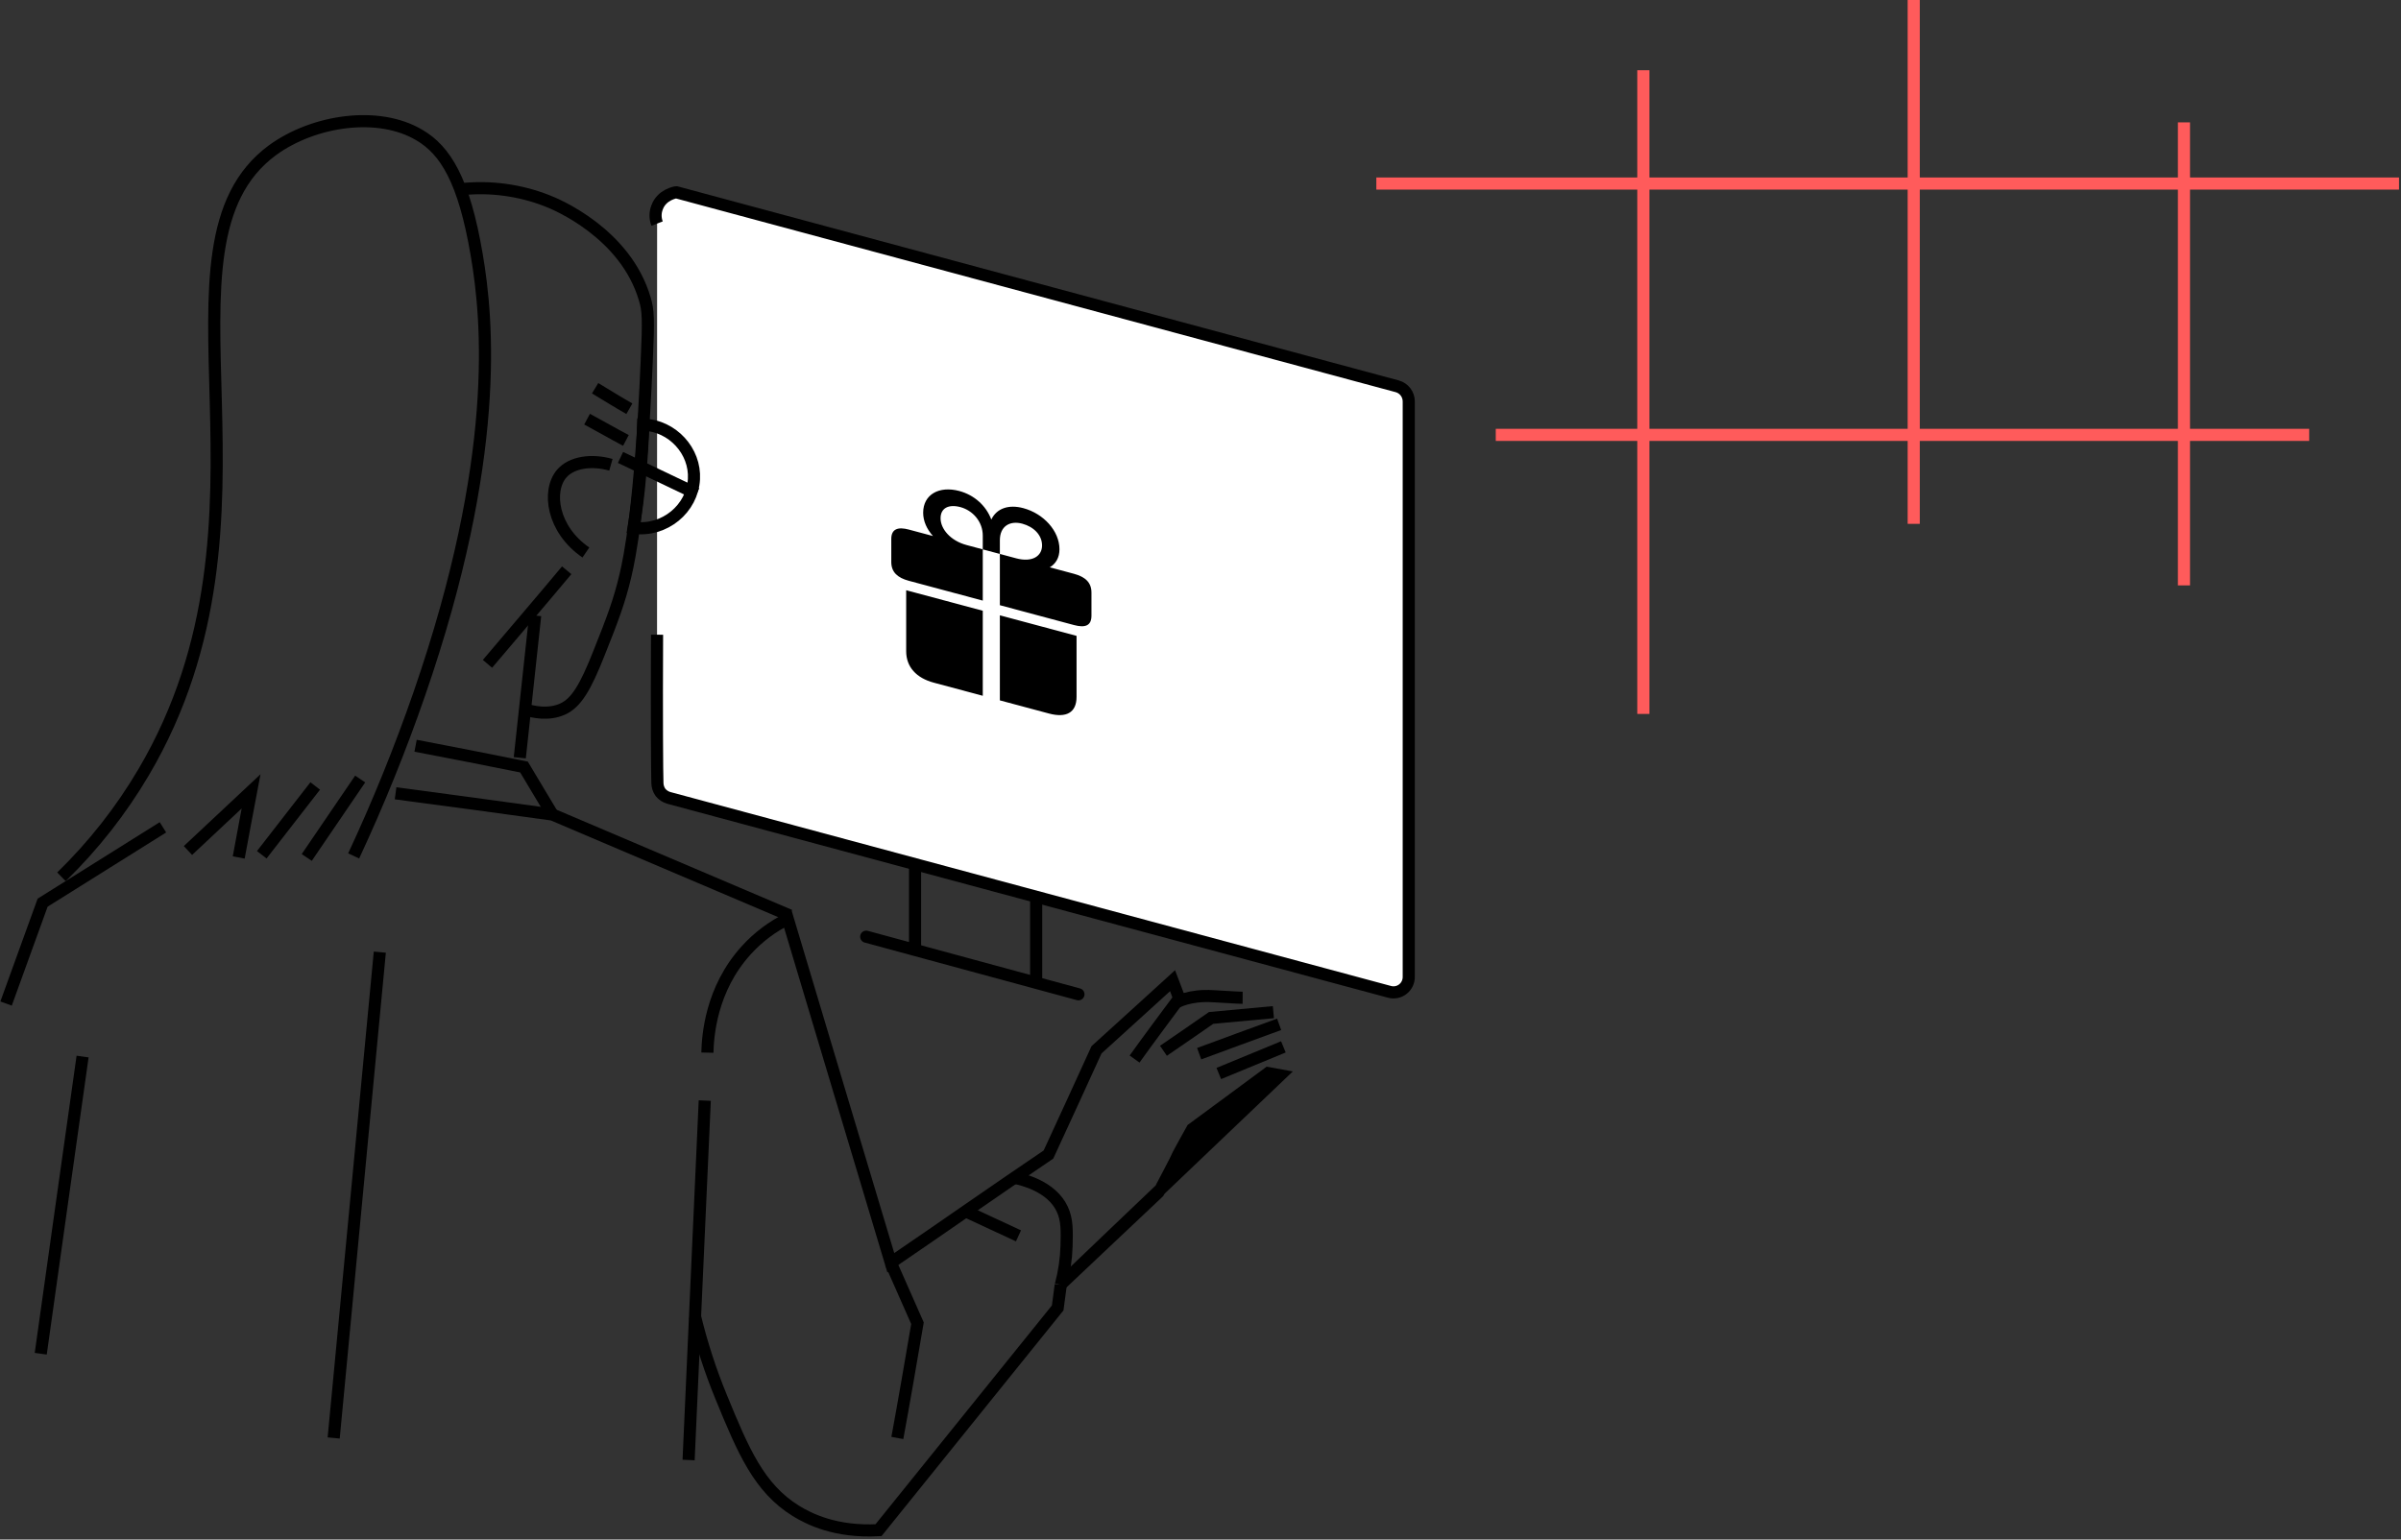 <svg width="396" height="254" viewBox="0 0 396 254" fill="none" xmlns="http://www.w3.org/2000/svg">
<rect x="0" y="0" width="396" height="254" fill="#333333" stroke="none"/>
<path d="M108.367 104.716C108.305 118.064 108.367 127.803 108.429 129.205C108.44 129.755 108.617 130.288 108.936 130.735C109.283 131.158 109.746 131.468 110.268 131.627L229.176 163.638C229.553 163.74 229.948 163.752 230.33 163.674C230.712 163.596 231.072 163.43 231.379 163.189C231.687 162.948 231.934 162.638 232.102 162.284C232.271 161.93 232.354 161.541 232.348 161.149V66.222C232.346 65.656 232.159 65.106 231.817 64.656C231.474 64.207 230.995 63.883 230.451 63.734L111.548 31.723C111.42 31.723 109.14 32.109 108.377 34.211C108.039 35.072 108.039 36.029 108.377 36.89" fill="white"/>
<path d="M108.367 104.716C108.305 118.064 108.367 127.803 108.429 129.205C108.44 129.755 108.617 130.288 108.936 130.735C109.283 131.158 109.746 131.468 110.268 131.627L229.176 163.638C229.553 163.74 229.948 163.752 230.33 163.674C230.712 163.596 231.072 163.43 231.379 163.189C231.687 162.948 231.934 162.638 232.102 162.284C232.271 161.93 232.354 161.541 232.348 161.149V66.222C232.346 65.656 232.159 65.106 231.817 64.656C231.474 64.207 230.995 63.883 230.451 63.734L111.548 31.723C111.42 31.723 109.14 32.109 108.377 34.211C108.039 35.072 108.039 36.029 108.377 36.89" stroke="black" stroke-width="2" stroke-miterlimit="6.65"/>
<path d="M58.33 141.212C62.402 132.48 66.021 123.54 69.173 114.431C82.618 75.532 80.461 52.769 78.626 42.052C76.531 29.658 73.411 24.772 69.173 22.288C62.455 18.269 51.797 19.8 44.951 24.772C23.451 40.589 48.564 85.171 23.707 127.374C19.971 133.718 15.406 139.53 10.134 144.654" stroke="black" stroke-width="2" stroke-miterlimit="6.65"/>
<path d="M39.372 141.467C40.069 137.835 40.7 134.197 41.401 130.564C37.912 133.816 34.489 137.067 31 140.318" stroke="black" stroke-width="2" stroke-miterlimit="6.65"/>
<path d="M76.086 31.213C80.884 30.707 85.732 31.361 90.228 33.12C91.75 33.692 103.166 38.474 106.347 49.328C106.916 51.235 106.982 52.579 106.664 59.596C105.65 83.508 103.82 92.118 103.175 94.873C102.161 99.163 101.084 102.023 98.799 107.744C96.581 113.355 95.059 115.972 92.774 116.992C90.489 118.012 87.957 117.502 86.435 116.992" stroke="black" stroke-width="2" stroke-miterlimit="6.65"/>
<path d="M88.266 101.551C87.441 109.393 86.554 117.173 85.73 125.015" stroke="black" stroke-width="2" stroke-miterlimit="6.65"/>
<path d="M68.543 123.035C74.502 124.184 80.462 125.333 86.425 126.544C88.009 129.156 89.531 131.788 91.119 134.386" stroke="black" stroke-width="2" stroke-miterlimit="6.65"/>
<path d="M65.242 130.883C73.866 132.027 82.49 133.176 91.118 134.387C104.178 139.935 117.22 145.484 130.245 151.033" stroke="black" stroke-width="2" stroke-miterlimit="6.65"/>
<path d="M116.672 173.668C116.738 171.117 117.179 163.209 123.143 156.706C125.069 154.596 127.37 152.867 129.928 151.605C135.569 170.545 141.277 189.418 146.924 208.334C151.3 205.335 155.676 202.342 159.985 199.343C164.295 196.345 168.614 193.413 172.923 190.481C175.588 184.761 178.186 179.002 180.85 173.2C185.036 169.387 189.223 165.611 193.409 161.783C193.788 162.737 194.106 163.762 194.485 164.715C192.01 168.052 189.54 171.351 187.127 174.726" stroke="black" stroke-width="2" stroke-miterlimit="6.65"/>
<path d="M201.018 177.109L211.67 172.714" stroke="black" stroke-width="2" stroke-miterlimit="6.65"/>
<path d="M209.157 177.047C204.97 180.174 200.723 183.244 196.536 186.357C196.475 186.419 194.379 190.504 194.318 190.566C194.256 190.757 191.274 196.496 191.146 196.625L174.89 211.975C174.89 211.975 186.936 200.434 211.1 177.414C210.465 177.304 209.83 177.176 209.157 177.047Z" fill="black" stroke="black" stroke-width="2" stroke-miterlimit="6.65"/>
<path d="M13.621 174.315C11.336 190.628 8.99 207.017 6.719 223.34" stroke="black" stroke-width="2" stroke-miterlimit="6.65"/>
<path d="M116.237 181.576C115.791 191.458 115.345 201.345 114.904 211.161C114.459 221.047 114.018 230.996 113.572 240.878" stroke="black" stroke-width="2" stroke-miterlimit="6.65"/>
<path d="M26.874 136.494C20.279 140.637 13.623 144.784 7.029 148.927C4.999 154.476 3.032 160.015 1.003 165.569" stroke="black" stroke-width="2" stroke-miterlimit="6.65"/>
<path d="M59.405 128.523C56.499 132.842 53.507 137.133 50.592 141.466" stroke="black" stroke-width="2" stroke-miterlimit="6.65"/>
<path d="M51.987 129.671C49.072 133.432 46.09 137.255 43.174 141.021" stroke="black" stroke-width="2" stroke-miterlimit="6.65"/>
<path d="M146.925 208.357L151.32 218.306C150.239 224.618 149.162 230.93 148.001 237.241" stroke="black" stroke-width="2" stroke-miterlimit="6.65"/>
<path d="M174.952 211.975L174.445 215.788C164.617 228.03 154.723 240.21 144.895 252.452C137.854 252.839 133.417 250.603 131.26 249.268C125.172 245.502 122.569 239.319 118.957 230.519C117.186 226.215 115.744 221.781 114.643 217.257" stroke="black" stroke-width="2" stroke-miterlimit="6.65"/>
<path d="M80.4 109.521C84.776 104.353 89.152 99.252 93.466 94.085" stroke="black" stroke-width="2" stroke-miterlimit="6.65"/>
<path d="M100.757 76.68C97.585 75.784 94.285 76.232 92.64 78.144C90.227 80.951 91.052 87.33 96.632 91.153" stroke="black" stroke-width="2" stroke-miterlimit="6.65"/>
<path d="M98.154 64.053C100.051 65.202 101.9 66.35 103.801 67.433" stroke="black" stroke-width="2" stroke-miterlimit="6.65"/>
<path d="M96.827 69.154C98.98 70.303 101.094 71.538 103.232 72.663" stroke="black" stroke-width="2" stroke-miterlimit="6.65"/>
<path d="M102.341 75.469C106.527 77.442 110.713 79.482 114.899 81.46" stroke="black" stroke-width="2" stroke-miterlimit="6.65"/>
<path d="M105.573 78.464C105.322 81.524 104.943 84.394 104.497 87.073C109.636 87.774 114.202 83.884 114.453 79.041C114.709 74.45 110.964 70.24 106.081 70.05C106.019 72.777 105.829 75.532 105.573 78.464Z" stroke="black" stroke-width="2" stroke-miterlimit="6.65"/>
<path d="M167.405 194.338C168.614 194.595 173.431 195.677 175.209 199.505C176.034 201.288 175.967 203.076 175.906 205.626C175.837 207.781 175.519 209.92 174.957 212" stroke="black" stroke-width="2" stroke-miterlimit="6.65"/>
<path d="M167.979 203.896C165.186 202.618 162.399 201.279 159.606 200.006" stroke="black" stroke-width="2" stroke-miterlimit="6.65"/>
<path d="M194.04 165.378C194.04 165.378 196.136 164.105 200.066 164.357C203.996 164.61 204.949 164.615 204.949 164.615" stroke="black" stroke-width="2" stroke-miterlimit="6.65"/>
<path d="M191.888 173.362C194.486 171.579 197.103 169.792 199.748 167.942L210.021 166.988" stroke="black" stroke-width="2" stroke-miterlimit="6.65"/>
<path d="M197.781 173.839C202.157 172.247 206.533 170.588 210.97 168.996" stroke="black" stroke-width="2" stroke-miterlimit="6.65"/>
<path d="M150.922 143.188V156.455" stroke="black" stroke-width="2" stroke-miterlimit="6.65"/>
<path d="M170.894 148.416V162.064" stroke="black" stroke-width="2" stroke-miterlimit="6.65"/>
<path d="M142.866 154.539C154.533 157.728 166.201 160.855 177.868 164.04" stroke="black" stroke-width="2" stroke-miterlimit="6.65" stroke-linecap="round"/>
<path d="M62.643 157.086L55.034 237.24" stroke="black" stroke-width="2" stroke-miterlimit="6.65"/>
<path d="M246.698 71.746H380.856" stroke="#FF5B5B" stroke-width="2" stroke-miterlimit="6.65"/>
<path d="M360.202 20.191V96.58" stroke="#FF5B5B" stroke-width="2" stroke-miterlimit="6.65"/>
<path d="M315.634 0V86.425" stroke="#FF5B5B" stroke-width="2" stroke-miterlimit="6.65"/>
<path d="M271.041 11.588V117.785" stroke="#FF5B5B" stroke-width="2" stroke-miterlimit="6.65"/>
<path d="M227 30.282H395.672" stroke="#FF5B5B" stroke-width="2" stroke-miterlimit="6.65"/>
<path d="M147 92.719C147 94.391 148.031 95.323 149.887 95.82L162.09 99.09V90.637L159.409 89.919C156.71 89.196 155.129 87.225 155.129 85.506C155.129 83.788 156.504 83.156 158.395 83.663C160.44 84.211 162.09 86.059 162.09 88.371V90.637L164.909 91.392V99.846L177.128 103.12C178.984 103.617 180.016 103.237 180.016 101.565V97.768C180.016 96.097 178.984 95.164 177.128 94.667L173.141 93.598C174.138 93.006 174.739 91.995 174.739 90.62C174.739 87.589 172.11 84.728 168.776 83.835C166.369 83.19 164.376 83.859 163.499 85.718C162.623 83.389 160.646 81.656 158.223 81.007C154.906 80.118 152.259 81.565 152.259 84.597C152.259 85.972 152.861 87.305 153.875 88.436L149.887 87.367C148.117 86.893 147 87.25 147 88.922V92.719ZM168.604 86.398C170.494 86.905 171.869 88.273 171.869 89.992C171.869 91.71 170.305 92.838 167.59 92.111L164.909 91.392V89.127C164.909 86.814 166.558 85.85 168.604 86.398ZM149.458 107.44C149.458 110.049 151.142 111.86 154.012 112.629L162.09 114.793V100.762L149.458 97.377V107.44ZM164.909 115.549L173.003 117.718C175.856 118.482 177.558 117.579 177.558 114.969V104.907L164.909 101.517V115.549Z" fill="black"/>
</svg>
